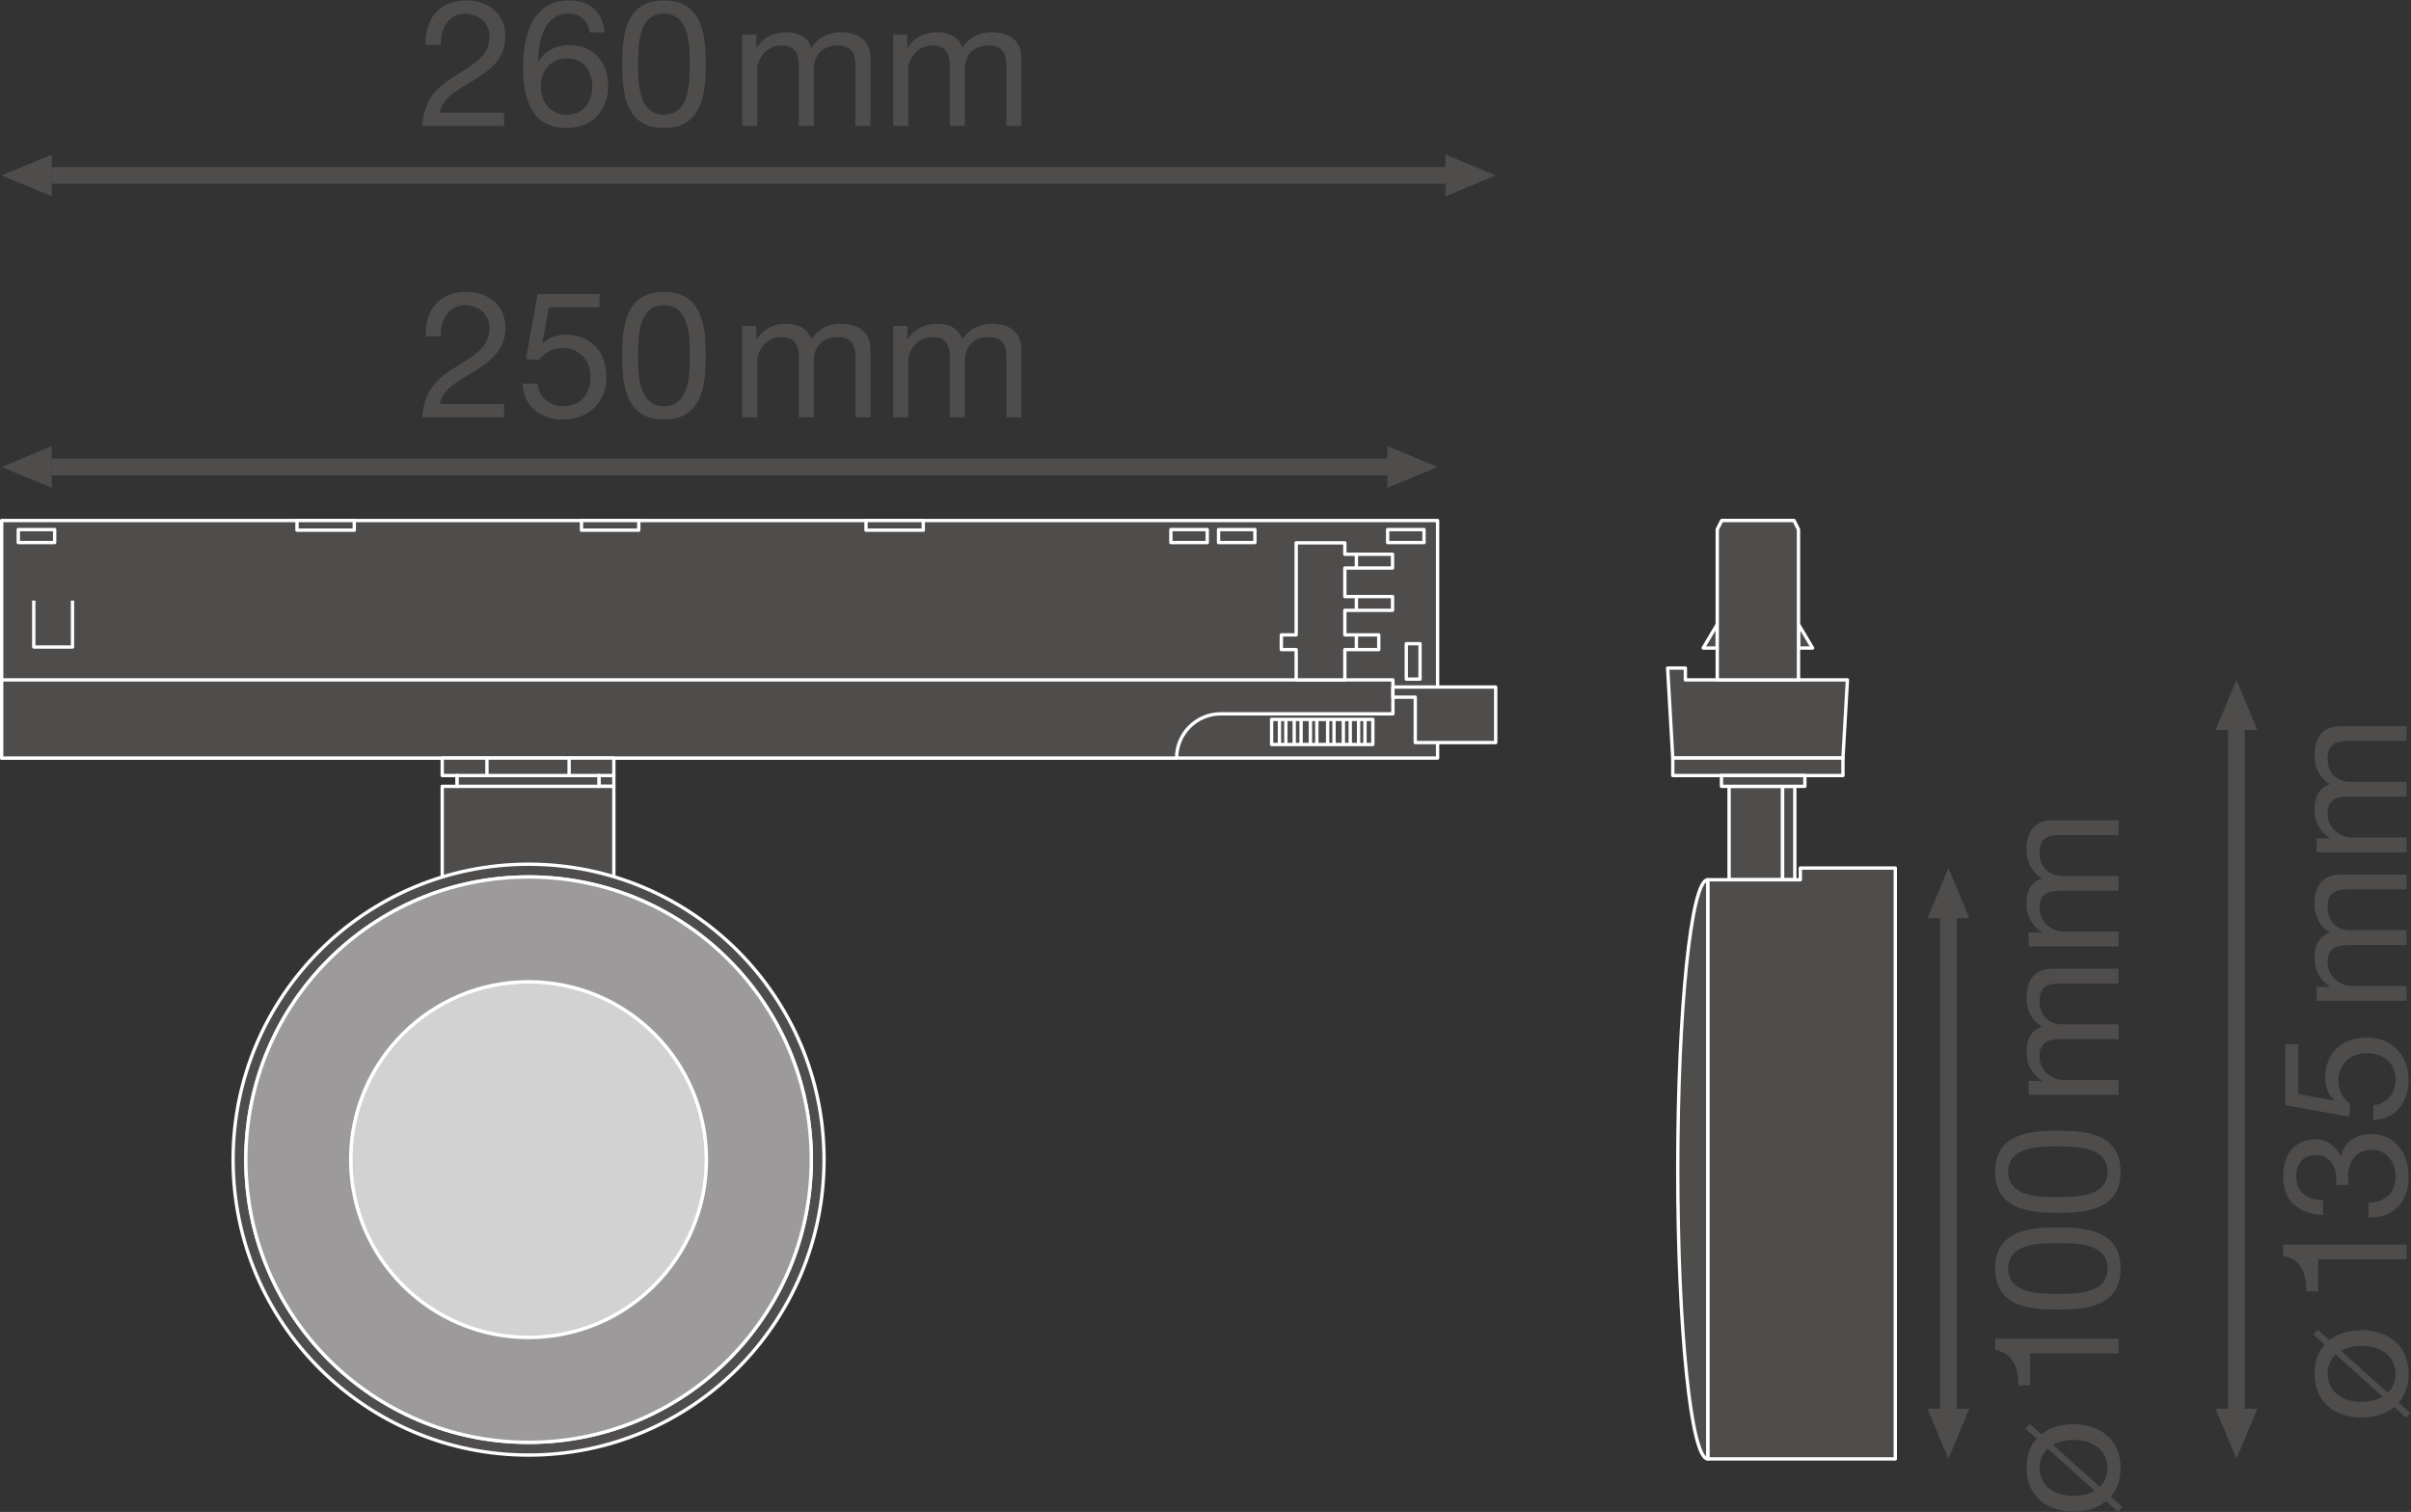 <?xml version="1.0" encoding="UTF-8" standalone="no"?>
<svg
   xmlns:dc="http://purl.org/dc/elements/1.1/"
   xmlns:cc="http://creativecommons.org/ns#"
   xmlns:rdf="http://www.w3.org/1999/02/22-rdf-syntax-ns#"
   xmlns:svg="http://www.w3.org/2000/svg"
   xmlns="http://www.w3.org/2000/svg"
   viewBox="0 0 544.773 341.667"
   height="341.667"
   width="544.773"
   xml:space="preserve"
   id="svg2"
   version="1.1"><rect x="0" y="0" width="544.773" height="341.667" fill="#333333" stroke="none"/><defs
     id="defs6" /><g
     transform="matrix(1.333,0,0,-1.333,0,341.667)"
     id="g10"><g
       transform="scale(0.1)"
       id="g12"><path
         id="path14"
         style="fill:#4f4c4c;fill-opacity:1;fill-rule:nonzero;stroke:none"
         d="m 3338.09,174.93 -35.41,-85.032 -35.43,85.032 h 70.84 v 0 0" /><path
         id="path16"
         style="fill:#4f4c4c;fill-opacity:1;fill-rule:nonzero;stroke:none"
         d="m 3338.09,1006.56 -35.41,85.04 -35.43,-85.04 h 70.84 v 0 0" /><path
         id="path18"
         style="fill:none;stroke:#4f4c4c;stroke-width:28.347;stroke-linecap:butt;stroke-linejoin:round;stroke-miterlimit:3.864;stroke-dasharray:none;stroke-opacity:1"
         d="M 3302.68,1026 V 155.469" /><path
         id="path20"
         style="fill:#4f4c4c;fill-opacity:1;fill-rule:nonzero;stroke:none"
         d="m 3826.33,174.93 -35.41,-85.032 -35.43,85.032 h 70.84 v 0 0" /><path
         id="path22"
         style="fill:#4f4c4c;fill-opacity:1;fill-rule:nonzero;stroke:none"
         d="m 3826.33,1325.5 -35.41,85.04 -35.43,-85.04 h 70.84 v 0 0" /><path
         id="path24"
         style="fill:none;stroke:#4f4c4c;stroke-width:28.347;stroke-linecap:butt;stroke-linejoin:round;stroke-miterlimit:3.864;stroke-dasharray:none;stroke-opacity:1"
         d="M 3790.92,1344.94 V 155.469" /><path
         id="path26"
         style="fill:#4f4c4c;fill-opacity:1;fill-rule:nonzero;stroke:none"
         d="M 87.875,1736.1 2.836,1771.51 87.875,1806.94 Z" /><path
         id="path28"
         style="fill:#4f4c4c;fill-opacity:1;fill-rule:nonzero;stroke:none"
         d="m 2351.79,1736.1 85.04,35.41 -85.04,35.43 z" /><path
         id="path30"
         style="fill:none;stroke:#4f4c4c;stroke-width:28.347;stroke-linecap:butt;stroke-linejoin:round;stroke-miterlimit:3.864;stroke-dasharray:none;stroke-opacity:1"
         d="M 2371.24,1771.51 H 87.875" /><path
         id="path32"
         style="fill:#4f4c4c;fill-opacity:1;fill-rule:nonzero;stroke:none"
         d="M 87.875,2230.3 2.836,2265.71 87.875,2301.14 Z" /><path
         id="path34"
         style="fill:#4f4c4c;fill-opacity:1;fill-rule:nonzero;stroke:none"
         d="m 2450.29,2230.3 85.04,35.41 -85.04,35.43 z" /><path
         id="path36"
         style="fill:none;stroke:#4f4c4c;stroke-width:28.347;stroke-linecap:butt;stroke-linejoin:round;stroke-miterlimit:3.864;stroke-dasharray:none;stroke-opacity:1"
         d="M 2469.73,2265.71 H 87.875" /><path
         id="path38"
         style="fill:#4f4c4c;fill-opacity:1;fill-rule:nonzero;stroke:none"
         d="m 3048.58,1504.69 v -40.16 h 23.88 z" /><path
         id="path40"
         style="fill:none;stroke:#ffffff;stroke-width:5.669;stroke-linecap:butt;stroke-linejoin:round;stroke-miterlimit:10;stroke-dasharray:none;stroke-opacity:1"
         d="m 3048.58,1504.69 v -40.16 h 23.88 z" /><path
         id="path42"
         style="fill:#4f4c4c;fill-opacity:1;fill-rule:nonzero;stroke:none"
         d="m 2910.85,1504.69 v -40.16 h -23.88 z" /><path
         id="path44"
         style="fill:none;stroke:#ffffff;stroke-width:5.669;stroke-linecap:butt;stroke-linejoin:round;stroke-miterlimit:10;stroke-dasharray:none;stroke-opacity:1"
         d="m 2910.85,1504.69 v -40.16 h -23.88 z" /><path
         id="path46"
         style="fill:#4f4c4c;fill-opacity:1;fill-rule:nonzero;stroke:none"
         d="m 3123.96,1278.03 h -288.49 l -7.58,132.51 -1.14,20.06 h 30.09 v -20.06 h 274.69 l -7.57,-132.51" /><path
         id="path48"
         style="fill:none;stroke:#ffffff;stroke-width:5.669;stroke-linecap:butt;stroke-linejoin:round;stroke-miterlimit:10;stroke-dasharray:none;stroke-opacity:1"
         d="m 3123.96,1278.03 h -288.49 l -7.58,132.51 -1.14,20.06 h 30.09 v -20.06 h 274.69 z" /><path
         id="path50"
         style="fill:#4f4c4c;fill-opacity:1;fill-rule:nonzero;stroke:none"
         d="m 3048.58,1410.54 v 255.08 l -7.58,15.15 h -122.58 l -7.57,-15.15 v -255.08 h 137.73" /><path
         id="path52"
         style="fill:none;stroke:#ffffff;stroke-width:5.669;stroke-linecap:butt;stroke-linejoin:round;stroke-miterlimit:10;stroke-dasharray:none;stroke-opacity:1"
         d="m 3048.58,1410.54 v 255.08 l -7.58,15.15 h -122.58 l -7.57,-15.15 v -255.08 z" /><path
         id="path54"
         style="fill:#4f4c4c;fill-opacity:1;fill-rule:nonzero;stroke:none"
         d="m 3021.65,1230.07 h -90.71 v -158.39 h 90.71 v 158.39" /><path
         id="path56"
         style="fill:none;stroke:#ffffff;stroke-width:5.669;stroke-linecap:butt;stroke-linejoin:round;stroke-miterlimit:10;stroke-dasharray:none;stroke-opacity:1"
         d="m 3021.65,1230.07 h -90.71 v -158.39 h 90.71 z" /><path
         id="path58"
         style="fill:#4f4c4c;fill-opacity:1;fill-rule:nonzero;stroke:none"
         d="m 3042.32,1230.07 h -20.67 v -158.39 h 20.67 v 158.39" /><path
         id="path60"
         style="fill:none;stroke:#ffffff;stroke-width:5.669;stroke-linecap:butt;stroke-linejoin:round;stroke-miterlimit:10;stroke-dasharray:none;stroke-opacity:1"
         d="m 3042.32,1230.07 h -20.67 v -158.39 h 20.67 z" /><path
         id="path62"
         style="fill:#4f4c4c;fill-opacity:1;fill-rule:nonzero;stroke:none"
         d="m 2835.47,1278.03 h 288.49 v -29.61 h -288.49 v 29.61" /><path
         id="path64"
         style="fill:none;stroke:#ffffff;stroke-width:5.669;stroke-linecap:butt;stroke-linejoin:round;stroke-miterlimit:10;stroke-dasharray:none;stroke-opacity:1"
         d="m 2835.47,1278.03 h 288.49 v -29.61 h -288.49 z" /><path
         id="path66"
         style="fill:#4f4c4c;fill-opacity:1;fill-rule:nonzero;stroke:none"
         d="m 2918.01,1248.42 h 141.35 v -18.35 h -141.35 v 18.35" /><path
         id="path68"
         style="fill:none;stroke:#ffffff;stroke-width:5.669;stroke-linecap:butt;stroke-linejoin:round;stroke-miterlimit:10;stroke-dasharray:none;stroke-opacity:1"
         d="m 2918.01,1248.42 h 141.35 v -18.35 h -141.35 z" /><path
         id="path70"
         style="fill:#4f4c4c;fill-opacity:1;fill-rule:nonzero;stroke:none"
         d="M 2894.74,89.898 V 1071.68 h 156.91 v 19.92 h 161.03 V 89.898 h -317.94" /><path
         id="path72"
         style="fill:none;stroke:#ffffff;stroke-width:5.669;stroke-linecap:butt;stroke-linejoin:round;stroke-miterlimit:10;stroke-dasharray:none;stroke-opacity:1"
         d="M 2894.74,89.898 V 1071.68 h 156.91 v 19.92 h 161.03 V 89.898 Z" /><path
         id="path74"
         style="fill:#4f4c4c;fill-opacity:1;fill-rule:nonzero;stroke:none"
         d="m 2894.74,1071.68 c -28.07,0 -50.83,-219.782 -50.83,-490.891 0,-271.109 22.76,-490.891 50.83,-490.891 V 1071.68" /><path
         id="path76"
         style="fill:none;stroke:#ffffff;stroke-width:5.669;stroke-linecap:butt;stroke-linejoin:round;stroke-miterlimit:10;stroke-dasharray:none;stroke-opacity:1"
         d="m 2894.74,1071.68 c -28.07,0 -50.83,-219.782 -50.83,-490.891 0,-271.109 22.76,-490.891 50.83,-490.891 z" /><path
         id="path78"
         style="fill:#4f4c4c;fill-opacity:1;fill-rule:nonzero;stroke:none"
         d="m 1040.49,1230.07 h -25.27 v 18.35 h 25.27 v -18.35" /><path
         id="path80"
         style="fill:none;stroke:#ffffff;stroke-width:5.669;stroke-linecap:butt;stroke-linejoin:round;stroke-miterlimit:10;stroke-dasharray:none;stroke-opacity:1"
         d="m 1040.49,1230.07 h -25.27 v 18.35 h 25.27 z" /><path
         id="path82"
         style="fill:#4f4c4c;fill-opacity:1;fill-rule:nonzero;stroke:none"
         d="M 2436.83,1278.03 H 2.836 v 402.74 H 2436.83 v -402.74" /><path
         id="path84"
         style="fill:none;stroke:#ffffff;stroke-width:5.669;stroke-linecap:butt;stroke-linejoin:round;stroke-miterlimit:10;stroke-dasharray:none;stroke-opacity:1"
         d="M 2436.83,1278.03 H 2.836 v 402.74 H 2436.83 Z" /><path
         id="path86"
         style="fill:#4f4c4c;fill-opacity:1;fill-rule:nonzero;stroke:none"
         d="m 57.234,1466.27 h 65.668 v 78.801 h -65.668 z" /><path
         id="path88"
         style="fill:none;stroke:#ffffff;stroke-width:5.669;stroke-linecap:butt;stroke-linejoin:round;stroke-miterlimit:10;stroke-dasharray:none;stroke-opacity:1"
         d="m 57.234,1545.07 v -78.8 h 65.668 v 78.8" /><path
         id="path90"
         style="fill:#4f4c4c;fill-opacity:1;fill-rule:nonzero;stroke:none"
         d="M 2361.1,1410.53 H 2.836 v -132.5 H 1994.42 c 0,41.41 33.58,74.99 74.97,74.99 h 291.71 v 57.51" /><path
         id="path92"
         style="fill:none;stroke:#ffffff;stroke-width:5.669;stroke-linecap:butt;stroke-linejoin:round;stroke-miterlimit:10;stroke-dasharray:none;stroke-opacity:1"
         d="M 2361.1,1410.53 H 2.836 v -132.5 H 1994.42 c 0,41.41 33.58,74.99 74.97,74.99 h 291.71 z" /><path
         id="path94"
         style="fill:#4f4c4c;fill-opacity:1;fill-rule:nonzero;stroke:none"
         d="m 2327.08,1301.08 h -171.63 v 42.5 h 171.63 v -42.5" /><path
         id="path96"
         style="fill:none;stroke:#ffffff;stroke-width:5.669;stroke-linecap:butt;stroke-linejoin:round;stroke-miterlimit:10;stroke-dasharray:none;stroke-opacity:1"
         d="m 2327.08,1301.08 h -171.63 v 42.5 h 171.63 z" /><path
         id="path98"
         style="fill:#4f4c4c;fill-opacity:1;fill-rule:nonzero;stroke:none"
         d="m 2250.42,1343.58 v -42.5" /><path
         id="path100"
         style="fill:none;stroke:#ffffff;stroke-width:5.669;stroke-linecap:butt;stroke-linejoin:round;stroke-miterlimit:10;stroke-dasharray:none;stroke-opacity:1"
         d="m 2250.42,1343.58 v -42.5" /><path
         id="path102"
         style="fill:#4f4c4c;fill-opacity:1;fill-rule:nonzero;stroke:none"
         d="m 2261.26,1343.58 v -42.5" /><path
         id="path104"
         style="fill:none;stroke:#ffffff;stroke-width:5.669;stroke-linecap:butt;stroke-linejoin:round;stroke-miterlimit:10;stroke-dasharray:none;stroke-opacity:1"
         d="m 2261.26,1343.58 v -42.5" /><path
         id="path106"
         style="fill:#4f4c4c;fill-opacity:1;fill-rule:nonzero;stroke:none"
         d="m 2277.08,1343.58 v -42.5" /><path
         id="path108"
         style="fill:none;stroke:#ffffff;stroke-width:5.669;stroke-linecap:butt;stroke-linejoin:round;stroke-miterlimit:10;stroke-dasharray:none;stroke-opacity:1"
         d="m 2277.08,1343.58 v -42.5" /><path
         id="path110"
         style="fill:#4f4c4c;fill-opacity:1;fill-rule:nonzero;stroke:none"
         d="m 2288.75,1343.58 v -42.5" /><path
         id="path112"
         style="fill:none;stroke:#ffffff;stroke-width:5.669;stroke-linecap:butt;stroke-linejoin:round;stroke-miterlimit:10;stroke-dasharray:none;stroke-opacity:1"
         d="m 2288.75,1343.58 v -42.5" /><path
         id="path114"
         style="fill:#4f4c4c;fill-opacity:1;fill-rule:nonzero;stroke:none"
         d="m 2302.92,1343.58 v -42.5" /><path
         id="path116"
         style="fill:none;stroke:#ffffff;stroke-width:5.669;stroke-linecap:butt;stroke-linejoin:round;stroke-miterlimit:10;stroke-dasharray:none;stroke-opacity:1"
         d="m 2302.92,1343.58 v -42.5" /><path
         id="path118"
         style="fill:#4f4c4c;fill-opacity:1;fill-rule:nonzero;stroke:none"
         d="m 2313.75,1343.58 v -42.5" /><path
         id="path120"
         style="fill:none;stroke:#ffffff;stroke-width:5.669;stroke-linecap:butt;stroke-linejoin:round;stroke-miterlimit:10;stroke-dasharray:none;stroke-opacity:1"
         d="m 2313.75,1343.58 v -42.5" /><path
         id="path122"
         style="fill:#4f4c4c;fill-opacity:1;fill-rule:nonzero;stroke:none"
         d="m 2232.09,1343.58 v -42.5" /><path
         id="path124"
         style="fill:none;stroke:#ffffff;stroke-width:5.669;stroke-linecap:butt;stroke-linejoin:round;stroke-miterlimit:10;stroke-dasharray:none;stroke-opacity:1"
         d="m 2232.09,1343.58 v -42.5" /><path
         id="path126"
         style="fill:#4f4c4c;fill-opacity:1;fill-rule:nonzero;stroke:none"
         d="m 2221.25,1343.58 v -42.5" /><path
         id="path128"
         style="fill:none;stroke:#ffffff;stroke-width:5.669;stroke-linecap:butt;stroke-linejoin:round;stroke-miterlimit:10;stroke-dasharray:none;stroke-opacity:1"
         d="m 2221.25,1343.58 v -42.5" /><path
         id="path130"
         style="fill:#4f4c4c;fill-opacity:1;fill-rule:nonzero;stroke:none"
         d="m 2205.43,1343.58 v -42.5" /><path
         id="path132"
         style="fill:none;stroke:#ffffff;stroke-width:5.669;stroke-linecap:butt;stroke-linejoin:round;stroke-miterlimit:10;stroke-dasharray:none;stroke-opacity:1"
         d="m 2205.43,1343.58 v -42.5" /><path
         id="path134"
         style="fill:#4f4c4c;fill-opacity:1;fill-rule:nonzero;stroke:none"
         d="m 2193.76,1343.58 v -42.5" /><path
         id="path136"
         style="fill:none;stroke:#ffffff;stroke-width:5.669;stroke-linecap:butt;stroke-linejoin:round;stroke-miterlimit:10;stroke-dasharray:none;stroke-opacity:1"
         d="m 2193.76,1343.58 v -42.5" /><path
         id="path138"
         style="fill:#4f4c4c;fill-opacity:1;fill-rule:nonzero;stroke:none"
         d="m 2179.59,1343.58 v -42.5" /><path
         id="path140"
         style="fill:none;stroke:#ffffff;stroke-width:5.669;stroke-linecap:butt;stroke-linejoin:round;stroke-miterlimit:10;stroke-dasharray:none;stroke-opacity:1"
         d="m 2179.59,1343.58 v -42.5" /><path
         id="path142"
         style="fill:#4f4c4c;fill-opacity:1;fill-rule:nonzero;stroke:none"
         d="m 2168.77,1343.58 v -42.5" /><path
         id="path144"
         style="fill:none;stroke:#ffffff;stroke-width:5.669;stroke-linecap:butt;stroke-linejoin:round;stroke-miterlimit:10;stroke-dasharray:none;stroke-opacity:1"
         d="m 2168.77,1343.58 v -42.5" /><path
         id="path146"
         style="fill:#4f4c4c;fill-opacity:1;fill-rule:nonzero;stroke:none"
         d="m 2398.97,1304.29 v 77 h -37.87 v 17.13 h 37.87 136.36 v -94.13 h -136.36" /><path
         id="path148"
         style="fill:none;stroke:#ffffff;stroke-width:5.669;stroke-linecap:butt;stroke-linejoin:round;stroke-miterlimit:10;stroke-dasharray:none;stroke-opacity:1"
         d="m 2398.97,1304.29 v 77 h -37.87 v 17.13 h 37.87 136.36 v -94.13 z" /><path
         id="path150"
         style="fill:#4f4c4c;fill-opacity:1;fill-rule:nonzero;stroke:none"
         d="m 2407.08,1471.86 h -23.33 v -59.99 h 23.33 v 59.99" /><path
         id="path152"
         style="fill:none;stroke:#ffffff;stroke-width:5.669;stroke-linecap:butt;stroke-linejoin:round;stroke-miterlimit:10;stroke-dasharray:none;stroke-opacity:1"
         d="m 2407.08,1471.86 h -23.33 v -59.99 h 23.33 z" /><path
         id="path154"
         style="fill:#4f4c4c;fill-opacity:1;fill-rule:nonzero;stroke:none"
         d="m 2171.99,1468.04 h 113.45 v 12.64 h -113.45 v -12.64" /><path
         id="path156"
         style="fill:none;stroke:#ffffff;stroke-width:5.669;stroke-linecap:butt;stroke-linejoin:round;stroke-miterlimit:10;stroke-dasharray:none;stroke-opacity:1"
         d="m 2171.99,1468.04 h 113.45 v 12.64 h -113.45 z" /><path
         id="path158"
         style="fill:#4f4c4c;fill-opacity:1;fill-rule:nonzero;stroke:none"
         d="m 2197.11,1410.53 v 51.33 h -25.12 v 25 h 25.12 v 156.05 h 82.48 v -19.41 h 80.84 v -23.33 h -80.84 v -48.33 h 80.84 v -23.32 h -80.84 v -41.66 h 57.49 v -25 h -57.49 v -51.33 h -82.48" /><path
         id="path160"
         style="fill:none;stroke:#ffffff;stroke-width:5.669;stroke-linecap:butt;stroke-linejoin:round;stroke-miterlimit:10;stroke-dasharray:none;stroke-opacity:1"
         d="m 2197.11,1410.53 v 51.33 h -25.12 v 25 h 25.12 v 156.05 h 82.48 v -19.41 h 80.84 v -23.33 h -80.84 v -48.33 h 80.84 v -23.32 h -80.84 v -41.66 h 57.49 v -25 h -57.49 v -51.33 z" /><path
         id="path162"
         style="fill:#4f4c4c;fill-opacity:1;fill-rule:nonzero;stroke:none"
         d="m 2299.17,1486.86 v -25" /><path
         id="path164"
         style="fill:none;stroke:#ffffff;stroke-width:5.669;stroke-linecap:butt;stroke-linejoin:round;stroke-miterlimit:10;stroke-dasharray:none;stroke-opacity:1"
         d="m 2299.17,1486.86 v -25" /><path
         id="path166"
         style="fill:#4f4c4c;fill-opacity:1;fill-rule:nonzero;stroke:none"
         d="m 2299.17,1553.52 v -25" /><path
         id="path168"
         style="fill:none;stroke:#ffffff;stroke-width:5.669;stroke-linecap:butt;stroke-linejoin:round;stroke-miterlimit:10;stroke-dasharray:none;stroke-opacity:1"
         d="m 2299.17,1553.52 v -25" /><path
         id="path170"
         style="fill:#4f4c4c;fill-opacity:1;fill-rule:nonzero;stroke:none"
         d="m 2299.17,1625.17 v -25" /><path
         id="path172"
         style="fill:none;stroke:#ffffff;stroke-width:5.669;stroke-linecap:butt;stroke-linejoin:round;stroke-miterlimit:10;stroke-dasharray:none;stroke-opacity:1"
         d="m 2299.17,1625.17 v -25" /><path
         id="path174"
         style="fill:#4f4c4c;fill-opacity:1;fill-rule:nonzero;stroke:none"
         d="m 2352.15,1643.37 h 61.66 v 22.03 h -61.66 v -22.03" /><path
         id="path176"
         style="fill:none;stroke:#ffffff;stroke-width:5.669;stroke-linecap:butt;stroke-linejoin:round;stroke-miterlimit:10;stroke-dasharray:none;stroke-opacity:1"
         d="m 2352.15,1643.37 h 61.66 v 22.03 h -61.66 z" /><path
         id="path178"
         style="fill:#4f4c4c;fill-opacity:1;fill-rule:nonzero;stroke:none"
         d="M 92.648,1643.37 H 30.992 v 22.03 h 61.656 v -22.03" /><path
         id="path180"
         style="fill:none;stroke:#ffffff;stroke-width:5.669;stroke-linecap:butt;stroke-linejoin:round;stroke-miterlimit:10;stroke-dasharray:none;stroke-opacity:1"
         d="M 92.648,1643.37 H 30.992 v 22.03 h 61.656 z" /><path
         id="path182"
         style="fill:#4f4c4c;fill-opacity:1;fill-rule:nonzero;stroke:none"
         d="m 2065.53,1643.37 h 61.66 v 22.03 h -61.66 v -22.03" /><path
         id="path184"
         style="fill:none;stroke:#ffffff;stroke-width:5.669;stroke-linecap:butt;stroke-linejoin:round;stroke-miterlimit:10;stroke-dasharray:none;stroke-opacity:1"
         d="m 2065.53,1643.37 h 61.66 v 22.03 h -61.66 z" /><path
         id="path186"
         style="fill:#4f4c4c;fill-opacity:1;fill-rule:nonzero;stroke:none"
         d="m 1984.72,1643.37 h 61.65 v 22.03 h -61.65 v -22.03" /><path
         id="path188"
         style="fill:none;stroke:#ffffff;stroke-width:5.669;stroke-linecap:butt;stroke-linejoin:round;stroke-miterlimit:10;stroke-dasharray:none;stroke-opacity:1"
         d="m 1984.72,1643.37 h 61.65 v 22.03 h -61.65 z" /><path
         id="path190"
         style="fill:#4f4c4c;fill-opacity:1;fill-rule:nonzero;stroke:none"
         d="M 1040.49,1230.07 V 971.141 H 749.586 v 258.929 h 25.269 v 18.35 h -25.269 v 29.61 h 290.904 v -29.61 h -25.27 v -18.35 h 25.27" /><path
         id="path192"
         style="fill:none;stroke:#ffffff;stroke-width:5.669;stroke-linecap:butt;stroke-linejoin:round;stroke-miterlimit:10;stroke-dasharray:none;stroke-opacity:1"
         d="M 1040.49,1230.07 V 971.141 H 749.586 v 258.929 h 25.269 v 18.35 h -25.269 v 29.61 h 290.904 v -29.61 h -25.27 v -18.35 z" /><path
         id="path194"
         style="fill:#4f4c4c;fill-opacity:1;fill-rule:nonzero;stroke:none"
         d="m 825.395,1248.42 v 29.61" /><path
         id="path196"
         style="fill:none;stroke:#ffffff;stroke-width:5.669;stroke-linecap:butt;stroke-linejoin:round;stroke-miterlimit:10;stroke-dasharray:none;stroke-opacity:1"
         d="m 825.395,1248.42 v 29.61" /><path
         id="path198"
         style="fill:#4f4c4c;fill-opacity:1;fill-rule:nonzero;stroke:none"
         d="m 964.684,1248.42 v 29.61" /><path
         id="path200"
         style="fill:none;stroke:#ffffff;stroke-width:5.669;stroke-linecap:butt;stroke-linejoin:round;stroke-miterlimit:10;stroke-dasharray:none;stroke-opacity:1"
         d="m 964.684,1248.42 v 29.61" /><path
         id="path202"
         style="fill:#d3d2d2;fill-opacity:1;fill-rule:nonzero;stroke:none"
         d="m 1197.5,597.238 c 0,166.543 -135,301.543 -301.531,301.543 -166.543,0 -301.551,-135 -301.551,-301.543 0,-166.539 135.008,-301.539 301.551,-301.539 166.531,0 301.531,135 301.531,301.539" /><path
         id="path204"
         style="fill:none;stroke:#ffffff;stroke-width:5.669;stroke-linecap:butt;stroke-linejoin:round;stroke-miterlimit:10;stroke-dasharray:none;stroke-opacity:1"
         d="m 1197.5,597.238 c 0,166.543 -135,301.543 -301.531,301.543 -166.543,0 -301.551,-135 -301.551,-301.543 0,-166.539 135.008,-301.539 301.551,-301.539 166.531,0 301.531,135 301.531,301.539 z" /><path
         id="path206"
         style="fill:#4f4c4c;fill-opacity:1;fill-rule:nonzero;stroke:none"
         d="m 1375.23,597.238 c 0,-264.687 -214.57,-479.25 -479.261,-479.25 -264.692,0 -479.262,214.563 -479.262,479.25 0,264.684 214.57,479.252 479.262,479.252 264.691,0 479.261,-214.568 479.261,-479.252 z m 21.58,0 c 0,276.614 -224.23,500.842 -500.841,500.842 -276.617,0 -500.856,-224.228 -500.856,-500.842 0,-276.597 224.239,-500.847 500.856,-500.847 276.611,0 500.841,224.25 500.841,500.847" /><path
         id="path208"
         style="fill:none;stroke:#ffffff;stroke-width:5.669;stroke-linecap:butt;stroke-linejoin:round;stroke-miterlimit:10;stroke-dasharray:none;stroke-opacity:1"
         d="m 1375.23,597.238 c 0,-264.687 -214.57,-479.25 -479.261,-479.25 -264.692,0 -479.262,214.563 -479.262,479.25 0,264.684 214.57,479.252 479.262,479.252 264.691,0 479.261,-214.568 479.261,-479.252 z m 21.58,0 c 0,276.614 -224.23,500.842 -500.841,500.842 -276.617,0 -500.856,-224.228 -500.856,-500.842 0,-276.597 224.239,-500.847 500.856,-500.847 276.611,0 500.841,224.25 500.841,500.847 z" /><path
         id="path210"
         style="fill:#9c9a9b;fill-opacity:1;fill-rule:nonzero;stroke:none"
         d="m 1197.5,597.238 c 0,-166.539 -135,-301.539 -301.531,-301.539 -166.543,0 -301.551,135 -301.551,301.539 0,166.543 135.008,301.543 301.551,301.543 166.531,0 301.531,-135 301.531,-301.543 z m 177.73,0 c 0,264.684 -214.57,479.252 -479.261,479.252 -264.692,0 -479.262,-214.568 -479.262,-479.252 0,-264.687 214.57,-479.25 479.262,-479.25 264.691,0 479.261,214.563 479.261,479.25" /><path
         id="path212"
         style="fill:none;stroke:#ffffff;stroke-width:5.669;stroke-linecap:butt;stroke-linejoin:round;stroke-miterlimit:10;stroke-dasharray:none;stroke-opacity:1"
         d="m 1197.5,597.238 c 0,-166.539 -135,-301.539 -301.531,-301.539 -166.543,0 -301.551,135 -301.551,301.539 0,166.543 135.008,301.543 301.551,301.543 166.531,0 301.531,-135 301.531,-301.543 z m 177.73,0 c 0,264.684 -214.57,479.252 -479.261,479.252 -264.692,0 -479.262,-214.568 -479.262,-479.252 0,-264.687 214.57,-479.25 479.262,-479.25 264.691,0 479.261,214.563 479.261,479.25 z" /><path
         id="path214"
         style="fill:#4f4c4c;fill-opacity:1;fill-rule:nonzero;stroke:none"
         d="m 600.512,1664.32 h -97.078 v 16.45 h 97.078 v -16.45" /><path
         id="path216"
         style="fill:none;stroke:#ffffff;stroke-width:5.669;stroke-linecap:butt;stroke-linejoin:round;stroke-miterlimit:10;stroke-dasharray:none;stroke-opacity:1"
         d="m 600.512,1664.32 h -97.078 v 16.45 h 97.078 z" /><path
         id="path218"
         style="fill:#4f4c4c;fill-opacity:1;fill-rule:nonzero;stroke:none"
         d="m 1565.01,1664.32 h -97.08 v 16.45 h 97.08 v -16.45" /><path
         id="path220"
         style="fill:none;stroke:#ffffff;stroke-width:5.669;stroke-linecap:butt;stroke-linejoin:round;stroke-miterlimit:10;stroke-dasharray:none;stroke-opacity:1"
         d="m 1565.01,1664.32 h -97.08 v 16.45 h 97.08 z" /><path
         id="path222"
         style="fill:#4f4c4c;fill-opacity:1;fill-rule:nonzero;stroke:none"
         d="m 1082.76,1664.32 h -97.08 v 16.45 h 97.08 v -16.45" /><path
         id="path224"
         style="fill:none;stroke:#ffffff;stroke-width:5.669;stroke-linecap:butt;stroke-linejoin:round;stroke-miterlimit:10;stroke-dasharray:none;stroke-opacity:1"
         d="m 1082.76,1664.32 h -97.08 v 16.45 h 97.08 z" /><path
         id="path226"
         style="fill:#4f4c4c;fill-opacity:1;fill-rule:nonzero;stroke:none"
         d="M 1015.22,1230.07 H 774.855 v 18.35 h 240.365 v -18.35" /><path
         id="path228"
         style="fill:none;stroke:#ffffff;stroke-width:5.669;stroke-linecap:butt;stroke-linejoin:round;stroke-miterlimit:10;stroke-dasharray:none;stroke-opacity:1"
         d="M 1015.22,1230.07 H 774.855 v 18.35 h 240.365 z" /><path
         id="path230"
         style="fill:#4f4c4c;fill-opacity:1;fill-rule:nonzero;stroke:none"
         d="m 721.652,1992.98 c -2.394,43.2 23.399,75.3 68.399,75.3 36.898,0 66.597,-21.6 66.597,-61.19 0,-37.5 -25.199,-56.11 -51.597,-72.9 -26.403,-15.9 -54.899,-30 -59.696,-56.1 h 109.192 v -22.5 H 715.656 c 3.899,50.1 29.699,69 59.699,87 35.997,22.5 54.297,35.09 54.297,64.79 0,23.1 -18.601,38.4 -41.101,38.4 -29.699,0 -42.297,-27.3 -41.399,-52.8 h -25.5" /><path
         id="path232"
         style="fill:#4f4c4c;fill-opacity:1;fill-rule:nonzero;stroke:none"
         d="m 1016.25,2042.18 h -85.797 l -11.398,-61.2 0.601,-0.59 c 9.297,10.49 25.199,15.29 39.594,15.29 37.805,0 68.7,-24 68.7,-72.89 0,-36 -24.9,-70.8 -74.399,-70.8 -36.899,0 -66.895,22.5 -67.797,60.9 h 25.5 c 1.504,-21.9 19.199,-38.4 44.699,-38.4 24.301,0 44.997,16.8 44.997,50.4 0,27.9 -19.2,48.3 -47.997,48.3 -16.5,0 -29.699,-8.1 -39.598,-20.1 l -21.898,1.2 19.797,110.39 h 104.996 v -22.5" /><path
         id="path234"
         style="fill:#4f4c4c;fill-opacity:1;fill-rule:nonzero;stroke:none"
         d="m 1125.45,1874.49 c 43.5,0 43.8,53.99 43.8,85.8 0,31.5 -0.3,85.49 -43.8,85.49 -43.5,0 -43.8,-53.99 -43.8,-85.49 0,-31.81 0.3,-85.8 43.8,-85.8 z m 0,193.79 c 66.6,0 70.8,-61.5 70.8,-108.3 0,-46.79 -4.2,-107.99 -70.8,-107.99 -66.6,0 -70.8,61.2 -70.8,107.99 0,46.8 4.2,108.3 70.8,108.3" /><path
         id="path236"
         style="fill:#4f4c4c;fill-opacity:1;fill-rule:nonzero;stroke:none"
         d="m 1258.05,2010.68 h 24 v -22.79 h 0.6 c 11.7,17.7 28.2,26.39 50.1,26.39 19.2,0 36.3,-7.19 42.6,-26.39 10.5,16.79 28.5,26.39 48.6,26.39 30.9,0 51.59,-12.89 51.59,-44.99 v -113.7 h -25.49 v 101.7 c 0,19.19 -5.1,34.5 -30,34.5 -24.9,0 -40.5,-15.6 -40.5,-39.6 v -96.6 h -25.5 v 101.7 c 0,20.1 -6.3,34.5 -29.1,34.5 -30,0 -41.4,-27.61 -41.4,-39.6 v -96.6 h -25.5 v 155.09" /><path
         id="path238"
         style="fill:#4f4c4c;fill-opacity:1;fill-rule:nonzero;stroke:none"
         d="m 1513.95,2010.68 h 24 v -22.79 h 0.6 c 11.7,17.7 28.2,26.39 50.1,26.39 19.2,0 36.3,-7.19 42.6,-26.39 10.5,16.79 28.5,26.39 48.6,26.39 30.89,0 51.59,-12.89 51.59,-44.99 v -113.7 h -25.5 v 101.7 c 0,19.19 -5.09,34.5 -30,34.5 -24.89,0 -40.49,-15.6 -40.49,-39.6 v -96.6 h -25.5 v 101.7 c 0,20.1 -6.3,34.5 -29.1,34.5 -30,0 -41.4,-27.61 -41.4,-39.6 v -96.6 h -25.5 v 155.09" /><path
         id="path240"
         style="fill:#4f4c4c;fill-opacity:1;fill-rule:nonzero;stroke:none"
         d="m 721.652,2487.18 c -2.394,43.2 23.399,75.3 68.399,75.3 36.898,0 66.597,-21.6 66.597,-61.19 0,-37.5 -25.199,-56.11 -51.597,-72.9 -26.403,-15.91 -54.899,-30 -59.696,-56.1 h 109.192 v -22.5 H 715.656 c 3.899,50.1 29.699,69 59.699,87 35.997,22.5 54.297,35.09 54.297,64.79 0,23.1 -18.601,38.4 -41.101,38.4 -29.699,0 -42.297,-27.3 -41.399,-52.8 h -25.5" /><path
         id="path242"
         style="fill:#4f4c4c;fill-opacity:1;fill-rule:nonzero;stroke:none"
         d="m 916.957,2416.09 c 0,-26.4 16.195,-47.4 44.094,-47.4 27.597,0 42.899,21.9 42.899,47.1 0,26.4 -13.798,48.3 -42.899,48.3 -28.496,0 -44.094,-21.3 -44.094,-48 z m 82.492,92.09 c -2.394,19.2 -15.297,31.8 -35.695,31.8 -43.199,0 -50.699,-48 -51.598,-80.69 l 0.602,-0.6 c 11.996,19.49 29.996,27.9 53.094,27.9 40.798,0 65.098,-29.71 65.098,-69 0,-31.2 -17.4,-71.4 -71.098,-71.4 -63.297,0 -73.196,57.9 -73.196,102.29 0,58.5 17.696,114 78.297,114 35.097,0 56.697,-19.5 59.997,-54.3 h -25.501" /><path
         id="path244"
         style="fill:#4f4c4c;fill-opacity:1;fill-rule:nonzero;stroke:none"
         d="m 1125.45,2368.69 c 43.5,0 43.8,53.99 43.8,85.8 0,31.49 -0.3,85.49 -43.8,85.49 -43.5,0 -43.8,-54 -43.8,-85.49 0,-31.81 0.3,-85.8 43.8,-85.8 z m 0,193.79 c 66.6,0 70.8,-61.5 70.8,-108.3 0,-46.79 -4.2,-107.99 -70.8,-107.99 -66.6,0 -70.8,61.2 -70.8,107.99 0,46.8 4.2,108.3 70.8,108.3" /><path
         id="path246"
         style="fill:#4f4c4c;fill-opacity:1;fill-rule:nonzero;stroke:none"
         d="m 1258.05,2504.88 h 24 v -22.79 h 0.6 c 11.7,17.7 28.2,26.39 50.1,26.39 19.2,0 36.3,-7.19 42.6,-26.39 10.5,16.79 28.5,26.39 48.6,26.39 30.9,0 51.59,-12.89 51.59,-45 v -113.69 h -25.49 v 101.69 c 0,19.2 -5.1,34.5 -30,34.5 -24.9,0 -40.5,-15.59 -40.5,-39.59 v -96.6 h -25.5 v 101.69 c 0,20.11 -6.3,34.5 -29.1,34.5 -30,0 -41.4,-27.6 -41.4,-39.59 v -96.6 h -25.5 v 155.09" /><path
         id="path248"
         style="fill:#4f4c4c;fill-opacity:1;fill-rule:nonzero;stroke:none"
         d="m 1513.95,2504.88 h 24 v -22.79 h 0.6 c 11.7,17.7 28.2,26.39 50.1,26.39 19.2,0 36.3,-7.19 42.6,-26.39 10.5,16.79 28.5,26.39 48.6,26.39 30.89,0 51.59,-12.89 51.59,-45 v -113.69 h -25.5 v 101.69 c 0,19.2 -5.09,34.5 -30,34.5 -24.89,0 -40.49,-15.59 -40.49,-39.59 v -96.6 h -25.5 v 101.69 c 0,20.11 -6.3,34.5 -29.1,34.5 -30,0 -41.4,-27.6 -41.4,-39.59 v -96.6 h -25.5 v 155.09" /><path
         id="path250"
         style="fill:#4f4c4c;fill-opacity:1;fill-rule:nonzero;stroke:none"
         d="m 3559.18,42.48 c 8.85,8.848 13.27,19.461 13.27,32.148 0,26.25 -20.64,47.48 -57.51,47.48 -14.45,0 -25.95,-3.238 -35.1,-8.25 z m -88.19,64.891 c -9.14,-8.562 -13.86,-19.473 -13.86,-32.742 0,-26.258 20.94,-47.488 57.81,-47.488 14.15,0 25.95,3.25 35.69,8.848 z m -10.62,24.18 c 13.87,11.508 33.04,17.109 54.57,17.109 44.54,0 79.63,-25.66 79.63,-74.031 0,-20.348 -6.19,-36.578 -16.8,-48.668 L 3597.52,8.262 3590.45,0 3570.1,18.289 C 3555.65,6.488 3536.47,0.602 3514.94,0.602 c -44.83,0 -79.93,25.648 -79.93,74.027 0,20.941 5.9,36.859 17.4,49.551 l -19.18,17.101 7.68,7.969 19.46,-17.699" /><path
         id="path252"
         style="fill:#4f4c4c;fill-opacity:1;fill-rule:nonzero;stroke:none"
         d="M 3591.04,293.809 V 268.73 H 3441.2 v -54.269 h -20.05 c 0,28.621 -7.38,54.57 -39.23,60.168 v 19.18 h 209.12" /><path
         id="path254"
         style="fill:#4f4c4c;fill-opacity:1;fill-rule:nonzero;stroke:none"
         d="m 3572.45,412.691 c 0,42.77 -53.08,43.071 -84.35,43.071 -30.97,0 -84.06,-0.301 -84.06,-43.071 0,-42.761 53.09,-43.062 84.06,-43.062 31.27,0 84.35,0.301 84.35,43.062 z m -190.53,0 c 0,65.481 60.47,69.61 106.47,69.61 46.02,0 106.18,-4.129 106.18,-69.61 0,-65.472 -60.16,-69.601 -106.18,-69.601 -46,0 -106.47,4.129 -106.47,69.601" /><path
         id="path256"
         style="fill:#4f4c4c;fill-opacity:1;fill-rule:nonzero;stroke:none"
         d="m 3572.45,576.711 c 0,42.769 -53.08,43.059 -84.35,43.059 -30.97,0 -84.06,-0.29 -84.06,-43.059 0,-42.77 53.09,-43.063 84.06,-43.063 31.27,0 84.35,0.293 84.35,43.063 z m -190.53,0 c 0,65.48 60.47,69.609 106.47,69.609 46.02,0 106.18,-4.129 106.18,-69.609 0,-65.481 -60.16,-69.609 -106.18,-69.609 -46,0 -106.47,4.128 -106.47,69.609" /><path
         id="path258"
         style="fill:#4f4c4c;fill-opacity:1;fill-rule:nonzero;stroke:none"
         d="m 3438.55,707.109 v 23.602 h 22.41 v 0.59 c -17.4,11.5 -25.95,27.719 -25.95,49.258 0,18.871 7.07,35.679 25.95,41.882 -16.51,10.321 -25.95,28.02 -25.95,47.778 0,30.383 12.68,50.742 44.24,50.742 h 111.79 v -25.082 h -99.99 c -18.88,0 -33.92,-5.008 -33.92,-29.488 0,-24.481 15.33,-39.821 38.94,-39.821 h 94.97 V 801.5 h -99.99 c -19.76,0 -33.92,-6.199 -33.92,-28.609 0,-29.5 27.13,-40.7 38.94,-40.7 h 94.97 v -25.082 h -152.49" /><path
         id="path260"
         style="fill:#4f4c4c;fill-opacity:1;fill-rule:nonzero;stroke:none"
         d="m 3438.55,958.75 v 23.59 h 22.41 v 0.59 c -17.4,11.511 -25.95,27.73 -25.95,49.26 0,18.88 7.07,35.69 25.95,41.89 -16.51,10.32 -25.95,28.01 -25.95,47.78 0,30.38 12.68,50.73 44.24,50.73 h 111.79 v -25.07 h -99.99 c -18.88,0 -33.92,-5.02 -33.92,-29.5 0,-24.48 15.33,-39.81 38.94,-39.81 h 94.97 v -25.08 h -99.99 c -19.76,0 -33.92,-6.19 -33.92,-28.6 0,-29.499 27.13,-40.71 38.94,-40.71 h 94.97 v -25.07 h -152.49" /><path
         id="path262"
         style="fill:#4f4c4c;fill-opacity:1;fill-rule:nonzero;stroke:none"
         d="m 4047.42,201.949 c 8.85,8.852 13.27,19.461 13.27,32.153 0,26.25 -20.64,47.488 -57.51,47.488 -14.45,0 -25.96,-3.25 -35.11,-8.27 z m -88.19,64.891 c -9.14,-8.551 -13.86,-19.469 -13.86,-32.738 0,-26.25 20.94,-47.493 57.81,-47.493 14.15,0 25.95,3.25 35.68,8.84 z m -10.62,24.18 c 13.87,11.5 33.04,17.109 54.57,17.109 44.53,0 79.63,-25.66 79.63,-74.027 0,-20.364 -6.19,-36.582 -16.81,-48.672 l 19.76,-17.7 -7.07,-8.25 -20.35,18.282 c -14.46,-11.801 -33.64,-17.703 -55.16,-17.703 -44.83,0 -79.93,25.671 -79.93,74.043 0,20.929 5.9,36.859 17.4,49.546 l -19.18,17.114 7.68,7.957 19.46,-17.699" /><path
         id="path264"
         style="fill:#4f4c4c;fill-opacity:1;fill-rule:nonzero;stroke:none"
         d="m 4079.27,453.281 v -25.07 H 3929.44 V 373.93 h -20.06 c 0,28.609 -7.37,54.57 -39.23,60.179 v 19.172 h 209.12" /><path
         id="path266"
         style="fill:#4f4c4c;fill-opacity:1;fill-rule:nonzero;stroke:none"
         d="m 3959.82,554.469 c 0.29,2.062 0.29,3.84 0.29,5.601 v 5.321 c 0,21.23 -11.79,39.808 -34.21,39.808 -22.12,0 -33.63,-15.929 -33.63,-37.168 0,-27.133 20.95,-39.519 45.42,-39.519 v -25.071 c -39.81,1.481 -67.54,22.719 -67.54,64.59 0,36.278 17.41,63.707 56.05,63.707 18.57,0 34.21,-12.668 41.58,-28.898 h 0.6 c 5.59,25.66 25.65,37.75 50.73,37.75 41.58,0 63.7,-32.731 63.7,-71.961 0,-42.469 -24.78,-70.5 -68.12,-69.609 v 25.07 c 27.12,0.89 46,15.922 46,44.539 0,24.48 -15.33,45.422 -40.41,45.422 -26.25,0 -40.11,-19.77 -40.11,-44.539 0,-5.313 0.3,-10.332 0.88,-15.043 h -21.23" /><path
         id="path268"
         style="fill:#4f4c4c;fill-opacity:1;fill-rule:nonzero;stroke:none"
         d="m 3895.82,792.82 v -84.359 l 60.16,-11.211 0.6,0.59 c -10.33,9.148 -15.05,24.769 -15.05,38.93 0,37.171 23.59,67.55 71.67,67.55 35.4,0 69.61,-24.48 69.61,-73.148 0,-36.281 -22.12,-65.774 -59.87,-66.66 v 25.07 c 21.53,1.477 37.75,18.879 37.75,43.949 0,23.891 -16.51,44.239 -49.55,44.239 -27.43,0 -47.49,-18.879 -47.49,-47.192 0,-16.219 7.97,-29.199 19.77,-38.93 l -1.19,-21.539 -108.54,19.473 V 792.82 h 22.13" /><path
         id="path270"
         style="fill:#4f4c4c;fill-opacity:1;fill-rule:nonzero;stroke:none"
         d="m 3926.78,866.59 v 23.59 h 22.42 v 0.59 c -17.41,11.5 -25.95,27.718 -25.95,49.25 0,18.878 7.07,35.699 25.95,41.89 -16.52,10.32 -25.95,28.02 -25.95,47.78 0,30.38 12.68,50.73 44.24,50.73 h 111.78 v -25.06 h -99.99 c -18.87,0 -33.91,-5.02 -33.91,-29.51 0,-24.47 15.33,-39.811 38.93,-39.811 h 94.97 v -25.07 h -99.99 c -19.75,0 -33.91,-6.199 -33.91,-28.61 0,-29.488 27.13,-40.711 38.93,-40.711 h 94.97 V 866.59 h -152.49" /><path
         id="path272"
         style="fill:#4f4c4c;fill-opacity:1;fill-rule:nonzero;stroke:none"
         d="m 3926.78,1118.22 v 23.59 h 22.42 v 0.6 c -17.41,11.5 -25.95,27.72 -25.95,49.25 0,18.88 7.07,35.69 25.95,41.89 -16.52,10.32 -25.95,28.02 -25.95,47.78 0,30.37 12.68,50.73 44.24,50.73 h 111.78 v -25.07 h -99.99 c -18.87,0 -33.91,-5.01 -33.91,-29.5 0,-24.48 15.33,-39.81 38.93,-39.81 h 94.97 v -25.08 h -99.99 c -19.75,0 -33.91,-6.19 -33.91,-28.6 0,-29.5 27.13,-40.7 38.93,-40.7 h 94.97 v -25.08 h -152.49" /></g></g></svg>
